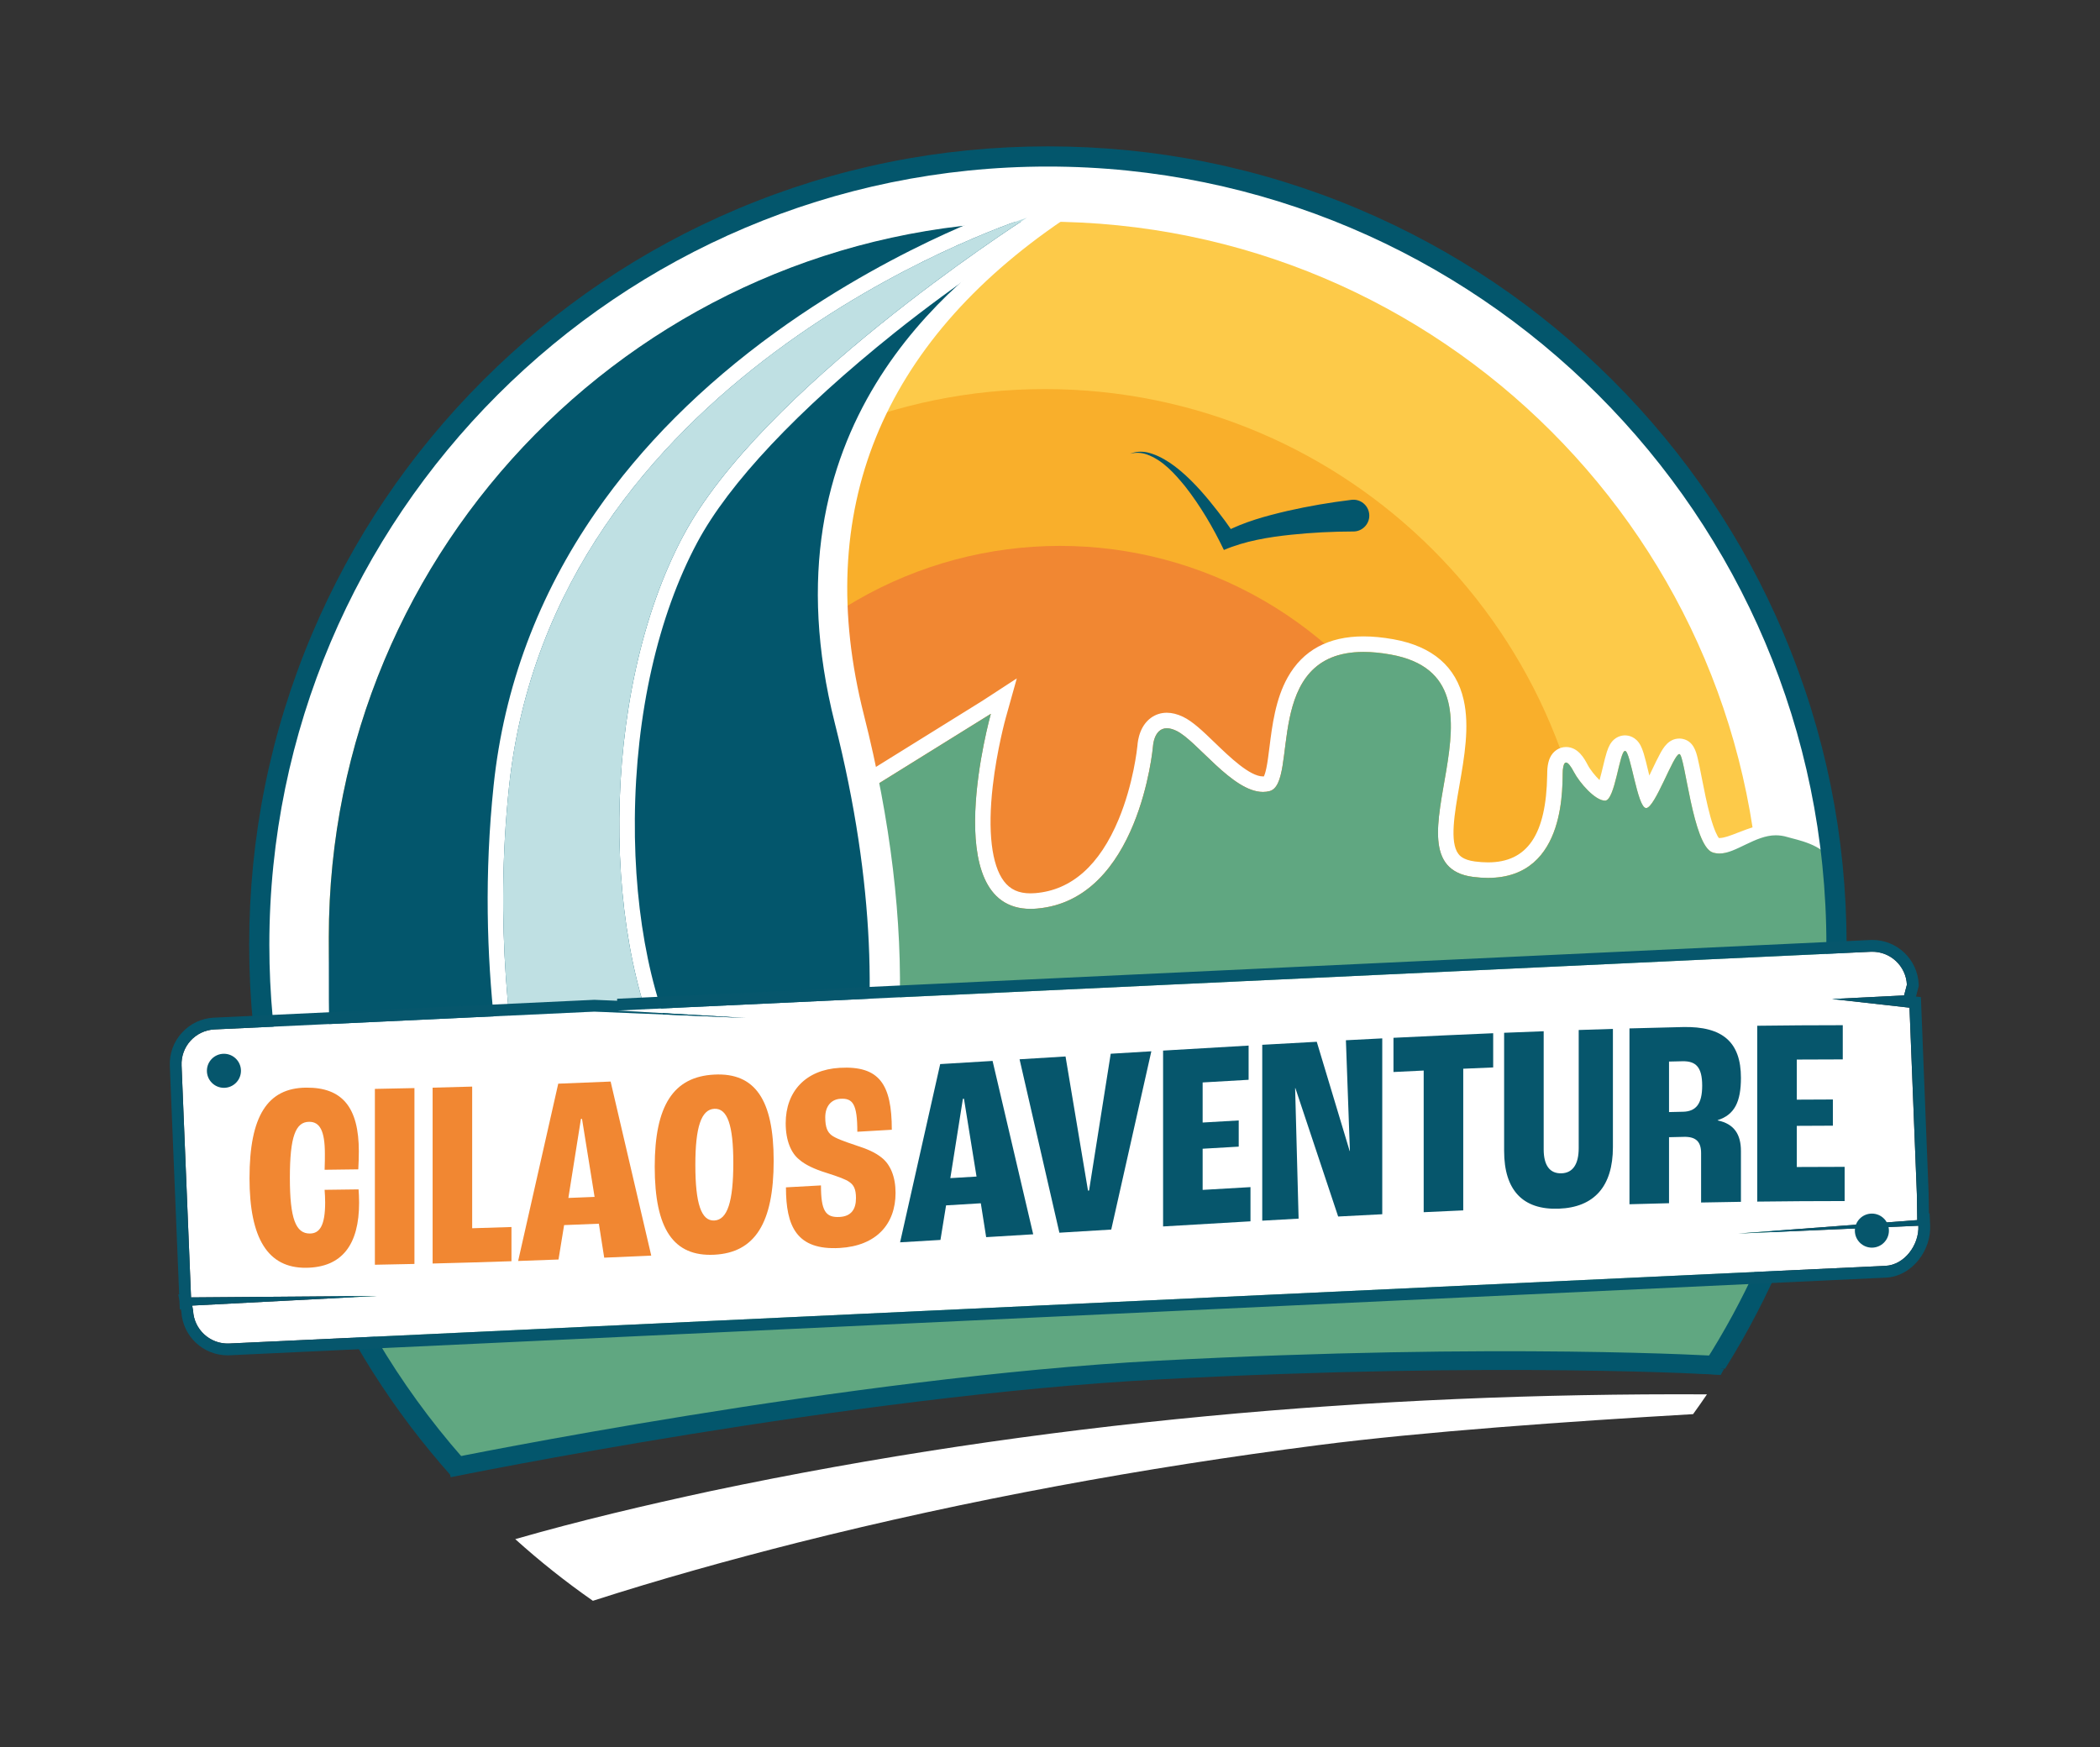 <?xml version="1.0" encoding="UTF-8"?>
<svg id="Calque_1" data-name="Calque 1" xmlns="http://www.w3.org/2000/svg" viewBox="0 0 1280 1065.07">
  <rect x="0" y="0" width="1280" height="1065.07" fill="#333333" stroke="none"/>
  <path d="M666.83,828.86c138.86-9.83,268.34-9.33,375.63-.41,45.29-72.96,71.45-159.03,71.45-251.22,0-263.45-213.57-477.02-477.02-477.02s-477.02,213.57-477.02,477.02c0,117.96,42.83,225.9,113.77,309.16,108.69-26.34,244.81-47.03,393.19-57.54Z" style="fill: #fff;"/>
  <g>
    <path d="M334.97,886.79c9.97-2.04,20.07-5.66,29.94-8.13,169.55-42.47,337.16-56.16,533.11-48.43,28.98,1.14,58.01,3.92,87.01,4.66,55.44-73.19,88.34-164.4,88.34-263.29,0-241.06-195.42-436.48-436.48-436.48s-436.48,195.42-436.48,436.48c0,123.91,51.64,235.74,134.56,315.19Z" style="fill: #fdca49;"/>
    <path d="M475.85,861.85c121.77-18.26,244.74-25.09,367.87-27.44,77.71-61.24,127.59-156.19,127.59-262.81,0-184.69-149.72-334.42-334.42-334.42s-334.42,149.72-334.42,334.42c0,126.31,70.03,233.35,173.37,290.24Z" style="fill: #f9af2b;"/>
    <circle cx="646.1" cy="580.81" r="248.04" style="fill: #f18732;"/>
    <path d="M824.88,323.99c-12.54.02-25.36.66-37.85,1.97-13.98,1.47-28.17,3.82-41.04,9.3-6.53-13.61-14.32-26.91-23.66-38.81-6.44-7.85-13.59-15.95-23.36-19.45-3.22-1.08-6.79-1.36-10.17-.34,3.22-1.42,6.97-1.61,10.49-.88,18.44,4.26,36.45,27.08,47.44,41.81,2.1,2.91,4.12,5.77,6.13,8.89l-6.53-2.09c12.19-6.33,25.12-9.82,38.26-12.91,13.03-2.96,25.97-5.18,39.24-6.79,5.31-.61,10.11,3.21,10.72,8.52.7,5.72-3.93,10.85-9.68,10.78h0Z" style="fill: #03566c;"/>
    <g>
      <path d="M1108.96,512.18c-4.44-4.94-12.71-7.15-17.52-8.61-3.13-.96-6.43-1.44-9.79-1.44-8.35,0-15.73,2.88-22.25,5.41-4.38,1.71-8.53,3.32-11.3,3.32-.16,0-.31,0-.45-.02-.79-1.08-2.71-4.36-5.12-12.99-2.12-7.59-3.88-16.61-5.3-23.87-.91-4.67-1.7-8.71-2.46-11.8-.96-3.93-2.57-10.5-9.32-11.79h-.03s-.03-.01-.03-.01c-.59-.11-1.2-.16-1.81-.16-6.62,0-9.88,5.9-11.63,9.07-1.55,2.8-3.25,6.38-5.06,10.16-.46.97-1,2.1-1.59,3.31-.25-1.04-.49-2.01-.69-2.86-.95-3.95-1.84-7.69-2.75-10.63-.61-1.98-1.2-3.48-1.83-4.71-2.93-5.67-7.64-6.28-9.53-6.28s-6.33.56-9.27,5.74c-.66,1.17-1.24,2.56-1.83,4.36-.81,2.52-1.57,5.67-2.36,9.01-.49,2.05-1.27,5.3-2.08,8.15-2.64-2.57-5.63-6.22-7.25-9.31-1.85-3.52-5.69-10.85-13.16-10.85-4.22,0-7.98,2.54-9.83,6.62-.79,1.75-1.28,3.79-1.53,6.43-.1,1.01-.11,2.18-.14,3.95-.57,36.37-12.04,53.32-36.09,53.32-2.51,0-5.2-.19-7.98-.55-7.38-.97-9.47-3.81-10.15-4.74-5.3-7.22-2.26-24.58.67-41.37,3.11-17.77,6.32-36.14,2.64-52.41-4.57-20.22-18.98-32.65-42.83-36.94-6.47-1.16-12.6-1.75-18.21-1.75-21.39,0-36.94,8.41-46.24,25.01-7.43,13.27-9.45,29.41-11.07,42.39-.61,4.89-1.19,9.51-1.96,13.12-.57,2.69-1.11,4.11-1.44,4.82-.19.02-.38.02-.58.02-8.04,0-20.34-11.87-29.32-20.53-7.21-6.96-13.44-12.97-19.48-15.85-3.4-1.62-6.7-2.44-9.82-2.44-7.13,0-13.11,4.32-16,11.54-1.47,3.68-1.81,7.19-1.88,8.39-.18,1.79-2.45,23.33-11.41,44.93-11.66,28.11-28.77,43.29-50.84,45.11-1.01.08-2,.13-2.94.13-7.23,0-12.38-2.35-16.2-7.39-7.54-9.93-9.96-30.51-6.82-57.94,2.55-22.27,7.85-41.39,7.91-41.58l6.75-24.12-20.99,13.67-450.52,279.9-6.33,4.13,2.64,7.08c2.02,5.4,4.02,10.67,6.01,15.82h10.13c-2.38-6.1-4.81-12.46-7.3-19.12l450.52-279.9s-33.35,118.9,24.2,118.9c1.2,0,2.44-.05,3.72-.16,62.68-5.16,70.89-98.74,70.89-98.74,0,0,.47-11.2,8.46-11.2,1.6,0,3.5.45,5.76,1.52,12.63,6.02,34.09,37.3,52.85,37.3,1.36,0,2.7-.16,4.02-.51,18.19-4.78-4.85-84.85,57.26-84.85,4.95,0,10.44.51,16.54,1.6,82.6,14.84-8.8,127.78,50.1,135.52,3.26.43,6.33.63,9.21.63,49.19,0,44.99-59.11,45.63-65.81.3-3.13.99-4.51,1.97-4.51,1.23,0,2.91,2.19,4.8,5.8,3.39,6.45,12.86,17.42,18.96,17.42s8.8-30.33,12.19-30.33,7.45,34.85,12.86,34.85,16.71-32.92,20.21-32.92c.03,0,.07,0,.1,0,3.39.65,8.12,56.14,20.31,60.02,1.33.42,2.7.61,4.11.61,9.68,0,21.2-7.61,33.54-8.73,9.91-.9,23.55,4.5,28.91,13.78l-1.59-13.16Z" style="fill: #fff;"/>
      <path d="M990.85,834.1c1.79.07,3.59.13,5.39.2,2,.08,3.99.16,5.99.24,1.76.07,3.52.14,5.27.22,2.09.09,4.18.18,6.27.27,1.66.07,3.32.14,4.98.22,2.42.11,4.85.23,7.27.34,1.32.06,20.76-1.31,22.08-1.25,82.48-138.2,68.36-308.06,68.35-309.31-5.68-10.54-21.19-13.01-27.11-14.81-2.38-.72-4.72-1.03-7.04-1.03-12.39,0-24.51,11.11-34.19,11.11-1.41,0-2.78-.18-4.11-.61-12.19-3.87-16.93-59.37-20.31-60.02-.03,0-.07,0-.1,0-3.51,0-14.85,32.92-20.21,32.92s-9.48-34.85-12.86-34.85-6.09,30.33-12.19,30.33-15.57-10.97-18.96-17.42c-1.89-3.6-3.57-5.8-4.8-5.8-.97,0-1.67,1.37-1.97,4.51-.64,6.71,3.56,65.81-45.63,65.81-2.88,0-5.95-.2-9.21-.63-58.91-7.74,32.5-120.68-50.1-135.52-6.1-1.1-11.59-1.6-16.54-1.6-62.12,0-39.08,80.07-57.26,84.85-1.32.35-2.66.51-4.02.51-18.76,0-40.23-31.28-52.85-37.3-2.26-1.08-4.16-1.52-5.76-1.52-7.99,0-8.46,11.2-8.46,11.2,0,0-8.21,93.57-70.89,98.74-1.28.11-2.52.16-3.72.16-57.55,0-24.2-118.9-24.2-118.9l-433.95,269.6c19.46,71.22,54.74,135.91,101.84,190.04.54-.12,1.08-.25,1.62-.38.06-.01.11-.03.17-.04,3.43-.79,6.86-1.56,10.29-2.32.14-.03.27-.06.41-.09,3.33-.74,6.66-1.47,9.99-2.19.24-.05.49-.11.73-.16,3.21-.69,6.41-1.38,9.62-2.06.36-.08.71-.15,1.07-.23,3.07-.65,6.13-1.28,9.2-1.92.49-.1.98-.2,1.47-.3,2.91-.6,5.82-1.19,8.73-1.78.63-.13,1.26-.26,1.89-.38,2.83-.57,5.67-1.13,8.51-1.69.67-.13,1.33-.27,2-.4,3.46-.68,6.92-1.36,10.38-2.03,3.7-.7,7.4-1.38,11.1-2.06,1.22-.22,2.44-.44,3.66-.66,2.49-.45,4.97-.91,7.46-1.35,1.46-.26,2.91-.52,4.37-.78,2.25-.4,4.51-.8,6.76-1.19,1.54-.27,3.09-.53,4.63-.8,2.18-.38,4.36-.75,6.54-1.12,1.58-.27,3.16-.54,4.75-.8,2.14-.36,4.29-.72,6.43-1.07,1.59-.26,3.19-.53,4.78-.79,2.15-.35,4.31-.7,6.46-1.05,1.58-.25,3.16-.51,4.73-.76,2.19-.35,4.38-.69,6.57-1.04,1.54-.24,3.07-.48,4.61-.72,2.31-.36,4.61-.71,6.92-1.06,1.41-.22,2.83-.43,4.24-.65,2.64-.4,5.28-.79,7.92-1.18,1.09-.16,2.17-.32,3.26-.48,3.72-.54,7.44-1.08,11.16-1.61.7-.1,1.4-.2,2.1-.29,3.02-.43,6.05-.85,9.08-1.27,1.33-.18,2.66-.36,3.99-.54,2.4-.33,4.8-.65,7.2-.97,1.5-.2,3.01-.4,4.51-.59,2.23-.29,4.46-.59,6.69-.87,1.58-.2,3.17-.41,4.75-.61,2.16-.27,4.32-.55,6.48-.82,1.61-.2,3.22-.4,4.84-.6,2.14-.26,4.28-.52,6.43-.78,1.61-.19,3.23-.39,4.84-.58,2.16-.26,4.32-.51,6.47-.76,1.59-.19,3.18-.37,4.77-.55,2.21-.25,4.41-.5,6.62-.75,1.54-.17,3.08-.35,4.62-.52,2.34-.26,4.68-.51,7.02-.76,1.41-.15,2.81-.31,4.22-.45,2.83-.3,5.66-.59,8.5-.89.91-.09,1.81-.19,2.72-.28,3.72-.38,7.45-.75,11.18-1.12,1.1-.11,2.21-.21,3.31-.32,2.64-.26,5.29-.51,7.93-.76,1.45-.14,2.9-.27,4.35-.4,2.3-.21,4.59-.42,6.89-.63,1.58-.14,3.16-.28,4.74-.42,2.17-.19,4.34-.38,6.51-.57,1.63-.14,3.27-.28,4.9-.41,2.13-.18,4.26-.36,6.39-.53,1.65-.13,3.29-.27,4.94-.4,2.13-.17,4.26-.34,6.38-.5,1.64-.13,3.28-.25,4.91-.38,2.15-.16,4.3-.32,6.45-.48,1.61-.12,3.22-.24,4.84-.35,2.2-.16,4.4-.31,6.61-.47,1.56-.11,3.12-.22,4.68-.33,2.37-.16,4.75-.32,7.12-.47,1.37-.09,2.75-.18,4.12-.27,3.14-.2,6.28-.4,9.43-.59.62-.04,1.23-.08,1.85-.11,3.72-.22,7.44-.44,11.15-.65,1.34-.08,2.69-.15,4.03-.22,2.41-.13,4.82-.27,7.23-.39,1.56-.08,3.12-.16,4.69-.24,2.2-.11,4.39-.22,6.59-.33,1.64-.08,3.29-.16,4.93-.23,2.12-.1,4.24-.2,6.36-.29,1.68-.08,3.36-.15,5.04-.22,2.08-.09,4.16-.18,6.25-.26,1.7-.07,3.41-.14,5.11-.21,2.08-.08,4.15-.16,6.23-.24,1.69-.06,3.39-.13,5.08-.19,2.11-.08,4.21-.15,6.32-.22,1.66-.06,3.32-.11,4.98-.17,2.18-.07,4.36-.13,6.53-.2,1.58-.05,3.17-.1,4.75-.14,2.39-.07,4.77-.13,7.16-.19,1.37-.04,2.75-.07,4.12-.11,3.71-.09,7.41-.18,11.12-.25.95-.02,1.89-.04,2.84-.05,2.81-.06,5.62-.11,8.44-.16,1.52-.03,3.04-.05,4.55-.07,2.24-.04,4.48-.07,6.72-.1,1.66-.02,3.33-.04,4.99-.06,2.1-.03,4.19-.05,6.29-.07,1.72-.02,3.44-.03,5.15-.05,2.05-.02,4.1-.03,6.14-.05,1.74-.01,3.48-.02,5.22-.03,2.03,0,4.06-.02,6.09-.02,1.75,0,3.49,0,5.24-.01,2.03,0,4.06,0,6.09,0,1.74,0,3.48,0,5.23,0,2.05,0,4.09.01,6.14.02,1.72,0,3.44.01,5.15.02,2.11.01,4.23.03,6.34.05,1.65.01,3.3.02,4.95.04,2.37.02,4.73.05,7.1.08,1.39.02,2.78.03,4.17.05,3.67.05,7.35.1,11.02.16,1.44.02,2.87.05,4.31.08,2.32.04,4.64.08,6.96.13,1.68.03,3.35.07,5.03.11,2.08.04,4.17.09,6.25.14,1.74.04,3.48.09,5.23.13,2.02.05,4.03.1,6.05.16,1.78.05,3.56.1,5.34.15,1.98.06,3.95.11,5.93.17,1.8.05,3.6.11,5.39.17,1.97.06,3.93.13,5.9.19,1.8.06,3.61.12,5.41.19,1.96.07,3.93.14,5.89.21Z" style="fill: #60a781;"/>
    </g>
    <g>
      <path d="M259.56,709.78c9.41,34.75,3.7,60.5,24.61,90.34h219.15c4.59-9.84,11.73-27.3,22.72-58.51,13.2-37.49,20.68-79.31,22.23-124.31,1.92-55.99-5.39-117.09-21.73-181.62-31.44-124.14,10.65-226.41,121.55-301.65-3.12-.07-6.25-.11-9.39-.11-5.14,0-10.26.1-15.36.27-3.54,1.44-8.16,3.62-9.48,3.64l-5.82,4.05c-60.68.92-77.7,28.92-132.94,52.92-53.41,23.2-90.57,44.95-131.65,86.47-41.11,41.56-53.64,90.71-76.15,144.3-23.31,55.48-5.16,83.92-5.16,144.58l-24.52,26.03c-.02,62.18,10.99,73.15,21.94,113.6Z" style="fill: #fff;"/>
      <path d="M477.04,800.12c31.32-46.67,82.17-159.71,31.8-359.28-45.55-180.45,71.03-269.55,122.86-304.23.89-.59.7-1.73-1.54-1.7-237.95,3.6-429.74,197.62-429.74,436.43,0,107.83-1.52,164.73,51.5,228.77h225.13Z" style="fill: #03566c;"/>
    </g>
    <g>
      <g>
        <path d="M416.7,326.16c-52.26,97.66-50.21,253.18-6.16,329.81,37.63,65.46,34.02,129.89,32.66,144.15h9.48c.64-7.16,1.5-22.89-.59-43.73-1.66-16.54-4.83-32.95-9.44-48.78-5.77-19.81-13.82-38.77-23.92-56.34-20.71-36.03-32.29-91.52-31.78-152.24.54-63.72,14.06-123.54,38.08-168.42,19.31-36.08,60.91-80.28,120.32-127.83,37.67-30.15,80.96-58.56,86.98-62.74,3.33-1.46,11.12-4.24,13.88-7.32-.5,0-7.6,0-8.1,0-4.15,0-8.29.06-12.42.18-7.41,4.76-161.43,104.41-208.97,193.26Z" style="fill: #fff;"/>
        <path d="M327.38,791.59c-1.02,2.91-1.38,5.8-1.1,8.54h9.55c-.38-1.58-.26-3.38.46-5.41,10.56-30.13-43.71-146.33-26.03-314.96,26.13-249.32,300.87-342.19,315.11-346.84-10.78.31-21.45,1-32.02,2.08-5.1,2.13-10.75,4.59-16.86,7.37-25.48,11.62-64.19,31.5-103.86,60.24-44.74,32.42-81.58,69.28-109.48,109.56-35.04,50.57-55.99,106.62-62.27,166.6-11.45,109.28,6.71,195.93,18.72,253.26,5.75,27.46,10.73,51.17,7.79,59.56Z" style="fill: #fff;"/>
      </g>
      <path d="M336.29,794.71c-.71,2.04-.83,3.83-.45,5.41h107.36c1.37-14.26,4.97-78.69-32.66-144.15-44.05-76.63-46.1-232.15,6.16-329.81,48.72-91.05,209.25-193.44,209.25-193.44,0,0-288.87,91.06-315.7,347.02-17.67,168.63,36.59,284.83,26.03,314.96Z" style="fill: #bfe0e3;"/>
    </g>
  </g>
  <path d="M433.47,908.9c-40.04,8.64-80.01,18.02-119.41,29.35,14.96,13.48,30.76,26.04,47.32,37.59,41.19-13.25,82.99-24.88,124.87-35.49,104.21-26.2,210.41-45.65,317.16-59.39,63.15-8.16,152.13-14.46,228.56-18.91,2.88-3.97,5.7-7.99,8.46-12.06-203.65-1.04-407.58,16.91-606.96,58.91Z" style="fill: #fff;"/>
  <g>
    <path d="M1087.28,386.56c-24.52-57.97-59.62-110.03-104.33-154.74-44.71-44.71-96.77-79.81-154.74-104.33-60.02-25.39-123.78-38.26-189.5-38.26s-129.47,12.87-189.5,38.26c-57.97,24.52-110.03,59.62-154.74,104.33-44.71,44.71-79.81,96.77-104.33,154.74-25.39,60.02-38.26,123.78-38.26,189.5s12.87,129.47,38.26,189.5c20.88,49.36,49.54,94.6,85.24,134.54,4.64-1.11,9.29-2.21,13.94-3.28-80.72-87.84-125.15-201.63-125.15-320.76,0-261.66,212.87-474.53,474.53-474.53s474.53,212.87,474.53,474.53c0,90.62-25.75,178.78-74.46,254.95l-2.15,3.36h3.99c2.5-.02,4.99-.02,7.48-.02h2.18s1.21,0,1.21,0l.64-1.03c13.39-21.49,25.21-44.29,35.15-67.77,25.39-60.02,38.26-123.78,38.26-189.5s-12.87-129.47-38.26-189.5Z" style="fill: #03566c;"/>
    <polygon points="1034.28 837.19 1048.88 838.04 1050.89 834.35 1036.03 834.37 1034.28 837.19" style="fill: #03566c;"/>
  </g>
  <g>
    <g>
      <path d="M1149.21,771.66l-1009.45,47.33c-11.64.55-21.52-8.45-22.07-20.09l-.54-3.03,112.64-5.87-113.34.89-5.77-141.29c-.55-11.64,8.45-21.52,20.09-22.07l231.51-10.86,92.3,3.86-78.1-4.53,763.74-35.81c11.64-.55,21.52,8.45,22.07,20.09l-1.72,6.52-43.83,2.19,47.14,5.28,4.49,113.57.24,15.92-109.11,8.19,109.8-4.76c.55,11.64-8.45,23.92-20.09,24.46Z" style="fill: #fff;"/>
      <path d="M1141.24,580.18c11.2,0,20.53,8.81,21.06,20.11l-1.72,6.52-43.83,2.19,47.14,5.28,4.48,113.57.23,15.92-109.11,8.19,109.8-4.76c.55,11.64-8.45,23.92-20.09,24.46l-1009.45,47.33c-.34.02-.67.02-1.01.02-11.2,0-20.53-8.81-21.06-20.11l-.54-3.03,112.64-5.87-113.34.89-5.77-141.29c-.55-11.64,8.45-21.52,20.09-22.07l231.51-10.86,92.3,3.86-78.1-4.53,763.74-35.81c.34-.02.67-.02,1.01-.02M1141.24,572.99c-.44,0-.89.01-1.34.03l-763.74,35.81v1.23s-13.56-.57-13.56-.57h-.32s-.32,0-.32,0l-231.51,10.86c-7.55.35-14.51,3.63-19.59,9.21s-7.69,12.82-7.34,20.37l5.68,139.15-.53.03.69,3.91.21,5.11h.69s.28,1.59.28,1.59c.95,14.88,13.25,26.47,28.21,26.47.44,0,.89-.01,1.34-.03l1009.45-47.33c7.51-.35,14.76-4.28,19.91-10.79,4.81-6.07,7.37-13.8,7.02-21.19l-.34-7.15-.4.02-.18-11.97v-.09s0-.09,0-.09l-4.48-113.57-.24-6.17-2.99-.34,1.41-5.37.28-1.07-.05-1.1c-.71-15.12-13.11-26.96-28.24-26.96h0Z" style="fill: #06566c;"/>
    </g>
    <circle cx="136.49" cy="652.75" r="10.38" style="fill: #06566c;"/>
    <circle cx="1140.96" cy="750.18" r="10.38" style="fill: #06566c;"/>
    <g>
      <path d="M152.09,718.07c0-37.65,10.92-54.86,34.54-55.05,22-.2,32.09,11.99,32.09,38.88,0,3.1-.16,7.82-.33,10.92-6.84.11-13.69.2-20.53.27.16-3.91.16-7.33.16-9.78,0-14.01-3.1-19.51-9.61-19.46-8.14.07-11.73,8.72-11.73,34.14,0,24.92,3.59,34.03,12.22,33.96,6.03-.05,9.29-4.98,9.29-18.99,0-2.28-.16-5.54-.33-7.65,6.9-.08,13.79-.17,20.69-.27.16,1.95.32,5.05.33,8.14,0,25.4-10.26,39.46-32.42,39.65-23.14.18-34.38-17.79-34.38-54.76Z" style="fill: #f18732;"/>
      <path d="M228.5,663.78c8.04-.14,16.07-.3,24.11-.49v107.2c-8.04.18-16.07.34-24.11.49v-107.2Z" style="fill: #f18732;"/>
      <path d="M263.69,663.03c8.04-.2,16.07-.42,24.11-.65,0,28.78,0,57.56,0,86.35,7.98-.23,15.97-.49,23.95-.75v20.85c-16.02.54-32.04,1.01-48.06,1.4v-107.2Z" style="fill: #f18732;"/>
      <path d="M365.02,745.96c-7.06.29-14.12.58-21.18.85-1.14,7-2.28,13.99-3.42,20.98-8.2.31-16.4.61-24.6.89,8.15-36.01,16.29-72.04,24.44-108.08,10.64-.41,21.29-.84,31.93-1.29,8.25,35.38,16.51,70.75,24.76,106.1-9.56.44-19.12.86-28.67,1.26-1.09-6.91-2.17-13.81-3.26-20.72ZM362.41,729.62c-2.55-15.86-5.1-31.72-7.66-47.59-.22,0-.43.02-.65.03-2.55,16.07-5.11,32.14-7.66,48.2,5.32-.21,10.64-.42,15.97-.64Z" style="fill: #f18732;"/>
      <path d="M399.07,711.23c0-37.31,11.4-54.92,36.33-56.17,24.76-1.25,36.17,15.21,36.17,52.53,0,37.95-11.4,56.02-36.17,57.28-24.93,1.25-36.33-15.68-36.33-53.64ZM446.97,708.88c0-22.97-3.58-33.37-11.57-32.97-7.98.4-11.57,11.16-11.57,34.14,0,23.62,3.58,34.36,11.57,33.96,7.98-.4,11.57-11.51,11.57-35.13Z" style="fill: #f18732;"/>
      <path d="M479.06,723.8c7.11-.39,14.23-.78,21.34-1.18,0,15.48,2.77,19.72,11.4,19.23,7-.4,9.94-4.64,9.94-11.48,0-5.7-1.47-8.06-4.07-9.87-2.12-1.51-6.19-3.07-14.01-5.56-7.17-2.2-13.03-4.97-16.45-8.04-4.89-3.8-8.31-11.44-8.31-22.19,0-19.39,12.22-32.59,32.91-33.77,24.11-1.38,31.77,9.89,31.77,37.75-7.01.41-14.01.82-21.02,1.22,0-16.94-2.77-20.53-10.26-20.1-5.7.32-9.28,4.6-9.29,11.28,0,6.35,1.47,9.04,3.75,10.87,2.28,1.83,7.66,3.8,14.34,6.03,7.66,2.49,12.06,4.35,16.29,7.69,5.38,4.25,8.47,11.72,8.47,21.5,0,19.06-11.73,32.3-34.05,33.58-26.39,1.49-32.75-13.33-32.75-36.95Z" style="fill: #f18732;"/>
      <path d="M597.83,733.51c-7.06.43-14.12.85-21.18,1.28-1.14,7.02-2.28,14.04-3.42,21.06-8.2.49-16.4.98-24.6,1.46,8.15-36.21,16.29-72.43,24.44-108.65,10.64-.64,21.29-1.28,31.93-1.93,8.25,35.23,16.51,70.46,24.76,105.69-9.56.58-19.12,1.16-28.67,1.74-1.09-6.89-2.17-13.77-3.26-20.66ZM595.22,717.22c-2.55-15.81-5.1-31.62-7.66-47.44-.22.01-.43.03-.65.04-2.55,16.12-5.1,32.24-7.66,48.36,5.32-.32,10.64-.64,15.97-.96Z" style="fill: #06566c;"/>
      <path d="M621.45,645.73c9.34-.57,18.68-1.14,28.02-1.71,4.56,27.26,9.12,54.51,13.69,81.77.22-.01.43-.03.65-.04,4.4-27.8,8.8-55.6,13.2-83.4,8.25-.5,16.51-1,24.76-1.49-8.15,36.22-16.29,72.45-24.44,108.67-10.54.64-21.07,1.28-31.61,1.92-8.09-35.24-16.18-70.48-24.27-105.72Z" style="fill: #06566c;"/>
      <path d="M708.93,640.43c17.38-1.04,34.76-2.06,52.13-3.05v20.85c-9.34.53-18.68,1.07-28.02,1.62v24.44c7.33-.43,14.66-.86,21.99-1.28v15.97c-7.33.42-14.66.85-21.99,1.28v25.09c9.72-.57,19.44-1.13,29.16-1.69v20.85c-17.76,1.01-35.52,2.06-53.27,3.12v-107.2Z" style="fill: #06566c;"/>
      <path d="M769.37,636.9c11.08-.63,22.16-1.24,33.23-1.84,6.68,22.18,13.36,44.36,20.04,66.55.05,0,.11,0,.16,0-.81-22.49-1.63-44.99-2.44-67.48,7.39-.39,14.77-.77,22.16-1.14v107.2c-8.96.45-17.92.91-26.88,1.39-8.69-26.1-17.38-52.18-26.07-78.26-.05,0-.11,0-.16,0,.71,26.52,1.41,53.03,2.12,79.55-7.39.41-14.77.82-22.16,1.24v-107.2Z" style="fill: #06566c;"/>
      <path d="M867.77,652.6c-6.14.29-12.27.59-18.41.89v-20.85c20.26-1,40.51-1.94,60.77-2.79v20.85c-6.08.25-12.16.52-18.25.79v86.35c-8.04.36-16.07.73-24.11,1.11,0-28.78,0-57.56,0-86.35Z" style="fill: #06566c;"/>
      <path d="M916.8,701.59v-72.01c8.04-.33,16.07-.64,24.11-.94v72.01c0,9.78,3.75,14.85,10.92,14.59,6.84-.24,10.43-5.58,10.43-15.35v-72.01c6.95-.24,13.9-.46,20.85-.67v72.01c0,23.96-11.4,36.82-33.07,37.59-21.83.79-33.24-11.26-33.24-35.21Z" style="fill: #06566c;"/>
      <path d="M993.21,626.91c10.86-.31,21.72-.59,32.58-.83,24.28-.53,35.35,9.29,35.35,30.95,0,14.66-3.91,22.53-14.17,25.81,0,.05,0,.11,0,.16,10.1,2.1,14.17,8.57,14.17,18.67,0,10.32,0,20.64,0,30.95-8.09.12-16.18.26-24.28.42v-30.14c0-7-3.26-10.04-10.43-9.88-3.04.07-6.08.14-9.12.21v40.24c-8.04.19-16.07.4-24.11.63v-107.2ZM1025.79,677.72c7.98-.18,11.73-4.81,11.73-15.89,0-11.24-3.75-15.08-12.06-14.9-2.72.06-5.43.12-8.15.19v30.79c2.82-.07,5.65-.13,8.47-.2Z" style="fill: #06566c;"/>
      <path d="M1071.08,625.29c17.38-.22,34.76-.34,52.13-.34v20.85c-9.34,0-18.68.04-28.02.1v24.44c7.33-.05,14.66-.09,21.99-.1,0,5.32,0,10.64,0,15.97-7.33.01-14.66.05-21.99.1v25.09c9.72-.07,19.44-.1,29.16-.1v20.85c-17.76,0-35.52.12-53.27.34v-107.2Z" style="fill: #06566c;"/>
    </g>
  </g>
  <path d="M274.68,900.51l-2.3-11.19c2.42-.5,244.66-49.89,433.65-59.86,209.57-11.06,342.21-2.82,343.53-2.74l-.73,11.4c-1.31-.08-133.35-8.27-342.19,2.75-188.12,9.93-429.53,59.15-431.95,59.64Z" style="fill: #03566c;"/>
</svg>